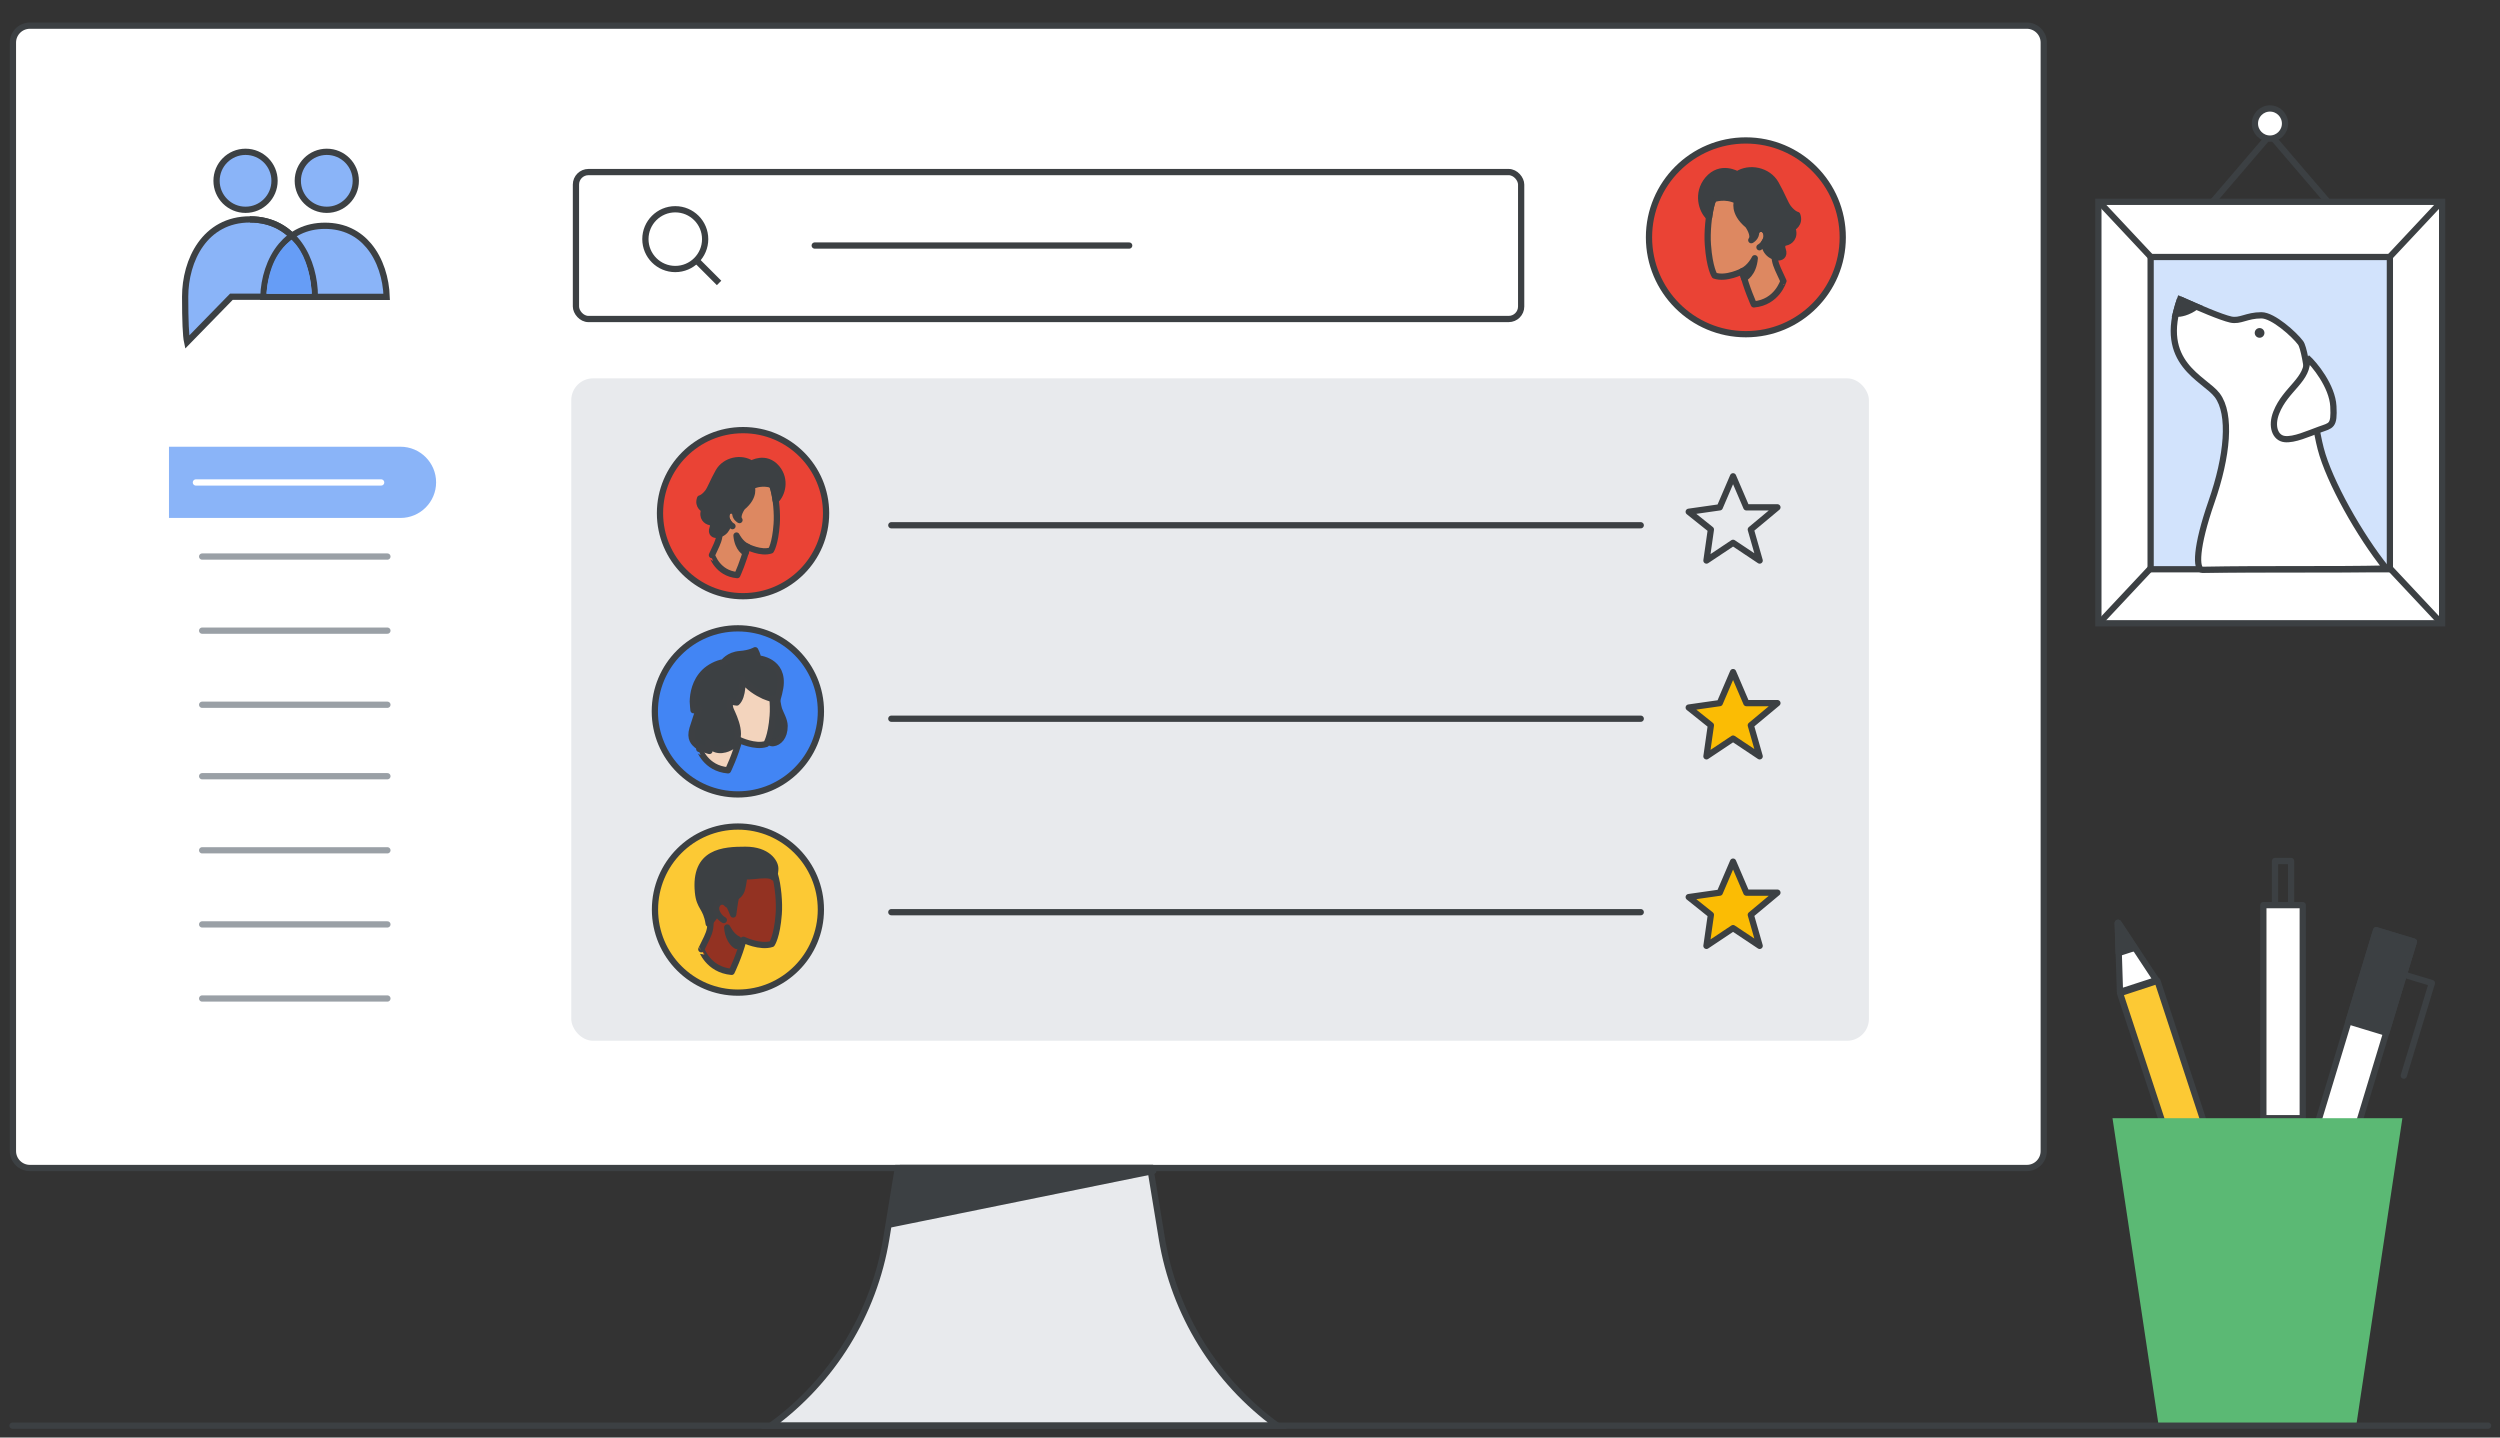 <?xml version="1.0" encoding="UTF-8"?>
<svg width="400px" height="230px" viewBox="0 0 400 230" version="1.1" xmlns="http://www.w3.org/2000/svg" xmlns:xlink="http://www.w3.org/1999/xlink" jetway-hooks="{}">
    <rect x="0" y="0" width="400" height="230" fill="#333333" stroke="none"/>
    <title>product_hero_groups</title>
    <g jetway-hook-id="A2C56D04-4B98-4C20-9EF8-32471F18BF41" id="product_hero_groups" stroke="none" stroke-width="1" fill="none" fill-rule="evenodd">
        <g jetway-hook-id="86D8F690-6E7B-48A6-A028-A9273F13328D" id="monitor" transform="translate(2.069, 4.105)" fill-rule="nonzero" stroke="#3C4043">
            <path d="M322.224,182.774 L2.708,182.774 C1.218,182.774 0,181.556 0,180.066 L0,2.708 C0,1.218 1.218,0 2.708,0 L322.224,0 C323.714,0 324.932,1.218 324.932,2.708 L324.932,180.066 C324.932,181.556 323.727,182.774 322.224,182.774 Z" jetway-hook-id="B01BAED7-D522-48E2-99F6-7D52AEC86F06" id="Path" fill="#FFFFFF"></path>
            <path d="M202.284,224 L121.281,224 C131.124,216.838 137.758,206.088 139.734,194.079 L141.589,182.774 L181.975,182.774 L183.83,194.079 C185.807,206.088 192.441,216.838 202.284,224 Z" jetway-hook-id="84E43978-434F-4A1D-A929-BABFC2B1F92C" id="Path" fill="#E8EAED"></path>
            <polygon jetway-hook-id="1E5FC412-3206-4704-A9DC-25085DC3B8D3" id="Path" fill="#3C4043" stroke-linecap="round" stroke-linejoin="round" transform="translate(161.486, 187.276) scale(-1, 1) translate(-161.486, -187.276) " points="182.451 191.778 140.521 183.248 140.603 182.774 180.975 182.774 182.438 191.683"></polygon>
        </g>
        <g jetway-hook-id="62073E70-C722-4E0C-98FF-E5545421E781" id="screen" transform="translate(27.036, 22.472)">
            <rect jetway-hook-id="0EA0E251-A109-4970-A49A-1A13A1009A87" id="Rectangle" fill="#E8EAED" x="64.366" y="38.062" width="207.625" height="105.989" rx="3.5"></rect>
            <g jetway-hook-id="D7F29F05-FAED-4B87-9078-A9237AF4E9F6" id="Group-7" transform="translate(115.575, 60.829)" stroke="#3C4043" stroke-linecap="round">
                <line x1="-1.36164326e-16" y1="0.741" x2="119.908" y2="0.741" jetway-hook-id="17DB9007-3064-4AE7-9A71-0649655EBE53" id="Line-2"></line>
                <line x1="-1.36164326e-16" y1="31.694" x2="119.908" y2="31.694" jetway-hook-id="7A33ED88-DD10-4C2B-B7B0-6A0F0911F79F" id="Line-2"></line>
                <line x1="-1.36164326e-16" y1="62.647" x2="119.908" y2="62.647" jetway-hook-id="20649AC0-4ED7-4746-998E-EB7F66ED20A2" id="Line-2"></line>
            </g>
            <polygon jetway-hook-id="9F0CD7D6-A969-4796-AB84-B002A74D140D" id="Path-4" stroke="#3C4043" stroke-linecap="round" stroke-linejoin="round" points="248.125 58.701 250.254 53.735 252.383 58.701 257.35 58.701 253.092 62.249 254.511 67.216 250.254 64.378 245.997 67.216 246.706 62.249 243.158 59.411"></polygon>
            <polygon jetway-hook-id="256E6B58-6AB8-44D4-875F-EC76EE1D939C" id="Path-4" stroke="#3C4043" fill="#FBBC04" stroke-linecap="round" stroke-linejoin="round" points="248.125 90.027 250.254 85.06 252.383 90.027 257.35 90.027 253.092 93.575 254.511 98.542 250.254 95.703 245.997 98.542 246.706 93.575 243.158 90.737"></polygon>
            <polygon jetway-hook-id="56FAE3AA-523A-4052-86B0-6107BD3067C2" id="Path-4" stroke="#3C4043" fill="#FBBC04" stroke-linecap="round" stroke-linejoin="round" points="248.125 120.352 250.254 115.386 252.383 120.352 257.35 120.352 253.092 123.9 254.511 128.867 250.254 126.029 245.997 128.867 246.706 123.9 243.158 121.062"></polygon>
            <g jetway-hook-id="A459DC05-9D75-4981-867B-29B8E627FD8C" id="Group-18" transform="translate(77.761, 109.775)">
                <g jetway-hook-id="0DAD020B-126B-4EDB-B42B-899C8DEF81EF" id="Group-22" fill="#FCC934" stroke="#3C4043">
                    <ellipse jetway-hook-id="6A7C8E4F-DBD4-4B45-BC0B-67E1F3EB3093" id="Oval" cx="13.272" cy="13.287" rx="13.272" ry="13.287"></ellipse>
                </g>
                <g jetway-hook-id="E5379804-0C67-4F6D-8B8C-EA6656A4F508" id="Group-17" transform="translate(6.82, 3.72)">
                    <path d="M5.441,19.53 C5.441,19.53 6.71,16.912 7.332,14.395 C7.332,14.395 9.993,15.691 11.883,15.068 C11.883,15.068 12.703,13.921 12.977,10.306 C13.126,8.486 12.878,5.719 12.38,4.024 C11.833,2.104 9.968,0.808 6.909,1.282 C2.755,1.905 0.841,4.198 1.611,8.162 C2.507,12.874 2.034,12.874 0.592,15.915 C0.617,15.89 1.636,19.181 5.441,19.53" jetway-hook-id="64990DAF-B7AF-48D8-AE4C-65ACA02DEAEE" id="Fill-1" fill="#933222"></path>
                    <path d="M5.441,19.53 C5.441,19.53 6.71,16.912 7.332,14.395 C7.332,14.395 9.993,15.691 11.883,15.068 C11.883,15.068 12.703,13.921 12.977,10.306 C13.126,8.486 12.878,5.719 12.38,4.024 C11.833,2.104 9.968,0.808 6.909,1.282 C2.755,1.905 0.841,4.198 1.611,8.162 C2.507,12.874 2.034,12.874 0.592,15.915 C0.617,15.89 1.636,19.181 5.441,19.53 Z" jetway-hook-id="6C582886-4D5A-4663-9F29-1243A3E3AC20" id="Stroke-3" stroke="#3D4043" stroke-linecap="round" stroke-linejoin="round"></path>
                    <path d="M6.232,15.387 C6.232,15.387 4.927,14.772 4.735,12.428 C4.735,12.428 5.376,13.825 6.51,14.346 C6.51,14.346 6.446,14.606 6.403,14.819 C6.317,15.056 6.232,15.387 6.232,15.387" jetway-hook-id="781424FF-CCDB-4573-8B8C-9C7E2703355D" id="Fill-5" fill="#3C4043"></path>
                    <path d="M6.232,15.387 C6.232,15.387 4.927,14.772 4.735,12.428 C4.735,12.428 5.376,13.825 6.51,14.346 C6.51,14.346 6.446,14.606 6.403,14.819 C6.317,15.056 6.232,15.387 6.232,15.387 Z" jetway-hook-id="DE9EC62E-9319-482D-A66A-FAEFC9BB0C3A" id="Stroke-7" stroke="#3C4043" stroke-linecap="round" stroke-linejoin="round"></path>
                    <path d="M1.777,11.836 C1.777,11.836 3.024,10.43 3.274,9.74 C3.473,9.254 4.272,8.846 4.696,8.692 C4.845,8.641 4.995,8.692 5.045,8.846 C5.244,9.254 5.594,10.047 5.693,10.354 C5.693,10.354 5.993,8.002 6.117,7.695 C6.242,7.388 6.891,7.235 7.14,6.161 C7.39,5.087 7.439,4.244 7.439,4.244 C7.439,4.244 7.888,4.295 9.011,4.193 C10.108,4.065 11.73,3.911 12.129,4.423 C12.129,4.423 12.428,3.886 12.428,2.991 C12.428,1.994 11.176,0 7.659,0 C4.142,0 -0.567,0.256 0.056,6.775 C0.301,9.331 1.353,9.076 1.777,11.836" jetway-hook-id="B20E2554-45A3-4D9F-89EB-BE722919D54E" id="Fill-9" fill="#3C4043"></path>
                    <path d="M1.777,11.836 C1.777,11.836 3.024,10.43 3.274,9.74 C3.473,9.254 4.272,8.846 4.696,8.692 C4.845,8.641 4.995,8.692 5.045,8.846 C5.244,9.254 5.594,10.047 5.693,10.354 C5.693,10.354 5.993,8.002 6.117,7.695 C6.242,7.388 6.891,7.235 7.14,6.161 C7.39,5.087 7.439,4.244 7.439,4.244 C7.439,4.244 7.888,4.295 9.011,4.193 C10.108,4.065 11.73,3.911 12.129,4.423 C12.129,4.423 12.428,3.886 12.428,2.991 C12.428,1.994 11.176,0 7.659,0 C4.142,0 -0.567,0.256 0.056,6.775 C0.301,9.331 1.353,9.076 1.777,11.836 Z" jetway-hook-id="BCDED53F-B18B-46DE-AB8A-F47D93A9A3D2" id="Stroke-11" stroke="#3C4043" stroke-linecap="round" stroke-linejoin="round"></path>
                    <g jetway-hook-id="65AAAFAC-A48C-4562-991D-8894AB30A54C" id="Group-16" transform="translate(2.959, 8.285)">
                        <path d="M1.775,0.419 C1.775,0.419 1.391,-0.069 0.852,0.008 C0.313,0.085 -0.046,0.624 0.005,1.214 C0.031,1.804 0.595,2.626 1.237,2.959" jetway-hook-id="FD92AB1C-C4B7-4558-A376-C2FA6F0600D9" id="Fill-13" fill="#933222"></path>
                        <path d="M1.775,0.419 C1.775,0.419 1.391,-0.069 0.852,0.008 C0.313,0.085 -0.046,0.624 0.005,1.214 C0.031,1.804 0.595,2.626 1.237,2.959" jetway-hook-id="712C0647-59BF-450F-82DC-7832E6C8C072" id="Stroke-15" stroke="#3D4043" stroke-linecap="round" stroke-linejoin="round"></path>
                    </g>
                </g>
            </g>
            <g jetway-hook-id="D784D036-D5D7-434F-8832-1D6F8A735410" id="Group-16" transform="translate(91.023, 91.348) scale(-1, 1) translate(-91.023, -91.348) translate(77.736, 78.061)" fill="#4285F4" fill-rule="nonzero" stroke="#3C4043">
                <circle jetway-hook-id="7911B051-FD3D-40FC-97EA-4D4F7D581F90" id="Oval" cx="13.287" cy="13.287" r="13.287"></circle>
            </g>
            <g jetway-hook-id="EEF882D4-FDC5-4C9D-8C65-B020E4007606" id="Group-24" transform="translate(91.85, 73.565) scale(-1, 1) translate(-91.85, -73.565) translate(78.563, 46.348)">
                <g jetway-hook-id="117CFF24-B6CB-4829-905B-315BCE877F91" id="Group-22-Copy-3" transform="translate(13.287, 13.287) scale(-1, 1) translate(-13.287, -13.287) " fill="#EA4335" stroke="#3C4043">
                    <circle jetway-hook-id="A193307B-77C1-4F34-BDC1-109D2253E748" id="Oval" cx="13.287" cy="13.287" r="13.287"></circle>
                </g>
                <g jetway-hook-id="A25F2BF4-D926-45B3-9EB4-DB91D3027BDD" id="Group-19" transform="translate(14.086, 44.824) scale(-1, 1) translate(-14.086, -44.824) translate(6.638, 35.214)">
                    <path d="M14.004,9.452 C14.227,10.106 14.897,11.195 14.897,12.115 C14.897,13.93 13.959,14.753 13.088,14.874 C12.731,14.922 12.061,14.704 11.972,13.93 C11.883,13.155 11.793,5.58 11.793,5.58 L13.446,5.58 C13.49,5.604 13.646,8.315 14.004,9.452" jetway-hook-id="6C2329DD-EA8A-4C2F-B047-A89B4CF5DF97" id="Fill-1" fill="#3C4043"></path>
                    <path d="M14.004,9.452 C14.227,10.106 14.897,11.195 14.897,12.115 C14.897,13.93 13.959,14.753 13.088,14.874 C12.731,14.922 12.061,14.704 11.972,13.93 C11.883,13.155 11.793,5.58 11.793,5.58 L13.446,5.58 C13.49,5.604 13.646,8.315 14.004,9.452 Z" jetway-hook-id="80EA2488-97A8-4780-BED6-EC16309BED07" id="Stroke-3" stroke="#3D4043" stroke-linecap="round" stroke-linejoin="round"></path>
                    <path d="M5.843,19.22 C5.843,19.22 7.047,16.743 7.637,14.361 C7.637,14.361 10.162,15.587 11.955,14.998 C11.955,14.998 12.734,13.912 12.994,10.492 C13.135,8.77 12.899,6.152 12.427,4.548 C11.908,2.731 10.138,1.505 7.235,1.953 C3.294,2.542 1.477,4.713 2.209,8.463 C3.058,12.922 2.61,12.922 1.241,15.8 C1.265,15.8 2.232,18.913 5.843,19.22" jetway-hook-id="C383E975-BD4E-451E-A9F2-D43AB6B08B75" id="Fill-5" fill="#F3D4BD"></path>
                    <path d="M5.843,19.22 C5.843,19.22 7.047,16.743 7.637,14.361 C7.637,14.361 10.162,15.587 11.955,14.998 C11.955,14.998 12.734,13.912 12.994,10.492 C13.135,8.77 12.899,6.152 12.427,4.548 C11.908,2.731 10.138,1.505 7.235,1.953 C3.294,2.542 1.477,4.713 2.209,8.463 C3.058,12.922 2.61,12.922 1.241,15.8 C1.265,15.8 2.232,18.913 5.843,19.22 Z" jetway-hook-id="1CACCF1D-607A-4E11-8BB6-41141BB20C94" id="Stroke-7" stroke="#3D4043" stroke-linecap="round" stroke-linejoin="round"></path>
                    <path d="M4.966,8.499 C4.966,8.499 4.696,7.988 4.32,8.069 C3.943,8.149 3.692,8.714 3.728,9.332 C3.745,9.95 4.14,10.811 4.589,11.16" jetway-hook-id="88D1CA99-60BB-43E5-975A-ACAEC4B8A61A" id="Stroke-9" stroke="#3C4043" stroke-linecap="round" stroke-linejoin="round"></path>
                    <path d="M7.157,15.5 C7.157,15.5 5.788,14.855 5.586,12.4 C5.586,12.4 6.259,13.863 7.448,14.409 C7.448,14.409 7.381,14.682 7.336,14.905 C7.246,15.178 7.157,15.5 7.157,15.5" jetway-hook-id="74820485-02D6-4648-B5CF-F962946D3517" id="Fill-11" fill="#3C4043"></path>
                    <path d="M7.157,15.5 C7.157,15.5 5.788,14.855 5.586,12.4 C5.586,12.4 6.259,13.863 7.448,14.409 C7.448,14.409 7.381,14.682 7.336,14.905 C7.246,15.178 7.157,15.5 7.157,15.5 Z" jetway-hook-id="BE512295-34E7-46BE-82A9-5CE318C5F258" id="Stroke-13" stroke="#3C4043" stroke-linecap="round" stroke-linejoin="round"></path>
                    <path d="M7.252,8.369 C7.252,8.369 6.609,8.322 6.174,8.108 C6.174,8.108 5.967,8.845 6.311,9.605 C6.724,10.533 8.674,14.361 6.151,15.573 C6.151,15.573 3.88,16.857 2.71,14.836 C2.71,14.836 2.55,15.74 2.871,16.12 C2.871,16.12 1.586,15.811 0.852,15.193 C0.44,14.836 -0.34,14.194 0.164,12.53 C0.371,11.817 1.219,9.32 1.219,9.32 C1.219,9.32 0.577,9.582 0.325,9.605 C0.325,9.605 0.21,8.583 0.21,8.226 C0.233,6.943 0.554,4.993 2.091,3.471 C2.825,2.758 4.041,2.092 5.141,1.926 C5.141,1.926 5.921,0.761 7.756,0.618 C9.385,0.499 10.187,0 10.187,0 C10.187,0 10.646,0.832 10.623,1.308 C10.623,1.308 14.889,1.593 14.201,5.992 C14.109,6.562 13.926,7.323 13.696,7.989 C13.696,7.989 12.366,7.68 11.586,7.323 C10.554,6.847 8.949,5.92 8.123,4.565 C8.146,4.66 8.329,7.371 7.252,8.369" jetway-hook-id="D1C6D638-EFBD-47A8-AFA3-F9E1D1013349" id="Fill-15" fill="#3C4043"></path>
                    <path d="M7.252,8.369 C7.252,8.369 6.609,8.322 6.174,8.108 C6.174,8.108 5.967,8.845 6.311,9.605 C6.724,10.533 8.674,14.361 6.151,15.573 C6.151,15.573 3.88,16.857 2.71,14.836 C2.71,14.836 2.55,15.74 2.871,16.12 C2.871,16.12 1.586,15.811 0.852,15.193 C0.44,14.836 -0.34,14.194 0.164,12.53 C0.371,11.817 1.219,9.32 1.219,9.32 C1.219,9.32 0.577,9.582 0.325,9.605 C0.325,9.605 0.21,8.583 0.21,8.226 C0.233,6.943 0.554,4.993 2.091,3.471 C2.825,2.758 4.041,2.092 5.141,1.926 C5.141,1.926 5.921,0.761 7.756,0.618 C9.385,0.499 10.187,0 10.187,0 C10.187,0 10.646,0.832 10.623,1.308 C10.623,1.308 14.889,1.593 14.201,5.992 C14.109,6.562 13.926,7.323 13.696,7.989 C13.696,7.989 12.366,7.68 11.586,7.323 C10.554,6.847 8.949,5.92 8.123,4.565 C8.146,4.66 8.329,7.371 7.252,8.369 Z" jetway-hook-id="36B5846B-710B-4BEE-8259-5AC94AFC1C94" id="Stroke-17" stroke="#3D4043" stroke-linecap="round" stroke-linejoin="round"></path>
                </g>
                <g jetway-hook-id="924CDD33-69DC-475A-8628-3F6FE282C4AA" id="Group-25" transform="translate(13.624, 14) scale(-1, 1) translate(-13.624, -14) translate(6.981, 4.802)">
                    <g jetway-hook-id="B0D9FD19-943F-4802-B0F8-8B1F563B37F7" id="Group-23">
                        <path d="M6.058,18.397 C6.058,18.397 7.12,16.08 7.64,13.851 C7.64,13.851 9.866,14.998 11.447,14.447 C11.447,14.447 12.134,13.432 12.363,10.232 C12.487,8.621 12.279,6.172 11.863,4.671 C11.406,2.972 9.845,1.824 7.286,2.244 C3.811,2.795 2.209,4.825 2.854,8.334 C3.603,12.505 3.208,12.505 2.001,15.197 C2.022,15.197 2.854,18.11 6.058,18.397" jetway-hook-id="BA5B5CD3-2B46-4536-98EB-8D28DFB1D22C" id="Fill-1" fill="#DD8861" fill-rule="nonzero"></path>
                        <path d="M6.058,18.397 C6.058,18.397 7.12,16.08 7.64,13.851 C7.64,13.851 9.866,14.998 11.447,14.447 C11.447,14.447 12.134,13.432 12.363,10.232 C12.487,8.621 12.279,6.172 11.863,4.671 C11.406,2.972 9.845,1.824 7.286,2.244 C3.811,2.795 2.209,4.825 2.854,8.334 C3.603,12.505 3.208,12.505 2.001,15.197 C2.022,15.197 2.854,18.11 6.058,18.397 Z" jetway-hook-id="E902F32B-3106-495A-B3F6-4EB13E5262E8" id="Stroke-3" stroke="#3D4043" stroke-linecap="round" stroke-linejoin="round"></path>
                        <path d="M5.726,8.378 C5.726,8.378 5.414,7.959 4.976,8.025 C4.54,8.091 4.248,8.554 4.29,9.062 C4.311,9.57 4.768,10.276 5.289,10.563" jetway-hook-id="487CAC76-FE9C-4BA4-9CA3-90371878E548" id="Stroke-5" stroke="#3C4043" stroke-linecap="round" stroke-linejoin="round"></path>
                        <path d="M7.39,14.822 C7.39,14.822 6.121,14.248 5.934,12.063 C5.934,12.063 6.558,13.365 7.661,13.851 C7.661,13.851 7.598,14.094 7.557,14.292 C7.473,14.513 7.39,14.822 7.39,14.822" jetway-hook-id="2D96F2E9-CF50-46F8-A571-67238C76E036" id="Fill-7" fill="#3C4043" fill-rule="nonzero"></path>
                        <path d="M7.39,14.822 C7.39,14.822 6.121,14.248 5.934,12.063 C5.934,12.063 6.558,13.365 7.661,13.851 C7.661,13.851 7.598,14.094 7.557,14.292 C7.473,14.513 7.39,14.822 7.39,14.822 Z" jetway-hook-id="91A1A268-DBA7-4533-B7A4-2448513A042E" id="Stroke-9" stroke="#3C4043" stroke-linecap="round" stroke-linejoin="round"></path>
                        <path d="M4.664,9.989 C4.664,9.989 4.54,11.776 2.729,11.953 C2.438,11.975 1.773,11.798 2.105,10.871 C2.293,10.386 2.126,9.967 1.669,9.901 C1.169,9.812 0.295,9.216 0.795,7.915 C0.795,7.915 -0.35,7.385 0.108,6.127 C0.108,6.127 0.628,6.039 1.315,5.178 C1.773,4.582 2.168,3.413 3.042,1.868 C4.103,-0.03 6.724,-0.515 8.326,0.566 C8.326,0.566 10.615,-0.824 12.384,1.272 C13.944,3.148 13.216,5.531 12.196,6.436 C12.196,6.436 11.967,4.582 11.593,3.964 C11.593,3.964 9.991,3.347 8.347,4.207 C8.347,4.207 9.013,5.774 6.87,7.539 C6.87,7.539 5.871,8.908 6.412,9.592 C6.412,9.592 5.663,9.216 5.746,8.378 C5.746,8.378 5.538,8.025 4.998,8.025 C4.685,8.025 4.311,8.4 4.311,9.062 C4.29,9.437 4.664,9.989 4.664,9.989" jetway-hook-id="09F262AD-4F3D-45CE-9C45-9CADEF3BF888" id="Fill-11" fill="#3C4043" fill-rule="nonzero"></path>
                        <path d="M4.664,9.989 C4.664,9.989 4.54,11.776 2.729,11.953 C2.438,11.975 1.773,11.798 2.105,10.871 C2.293,10.386 2.126,9.967 1.669,9.901 C1.169,9.812 0.295,9.216 0.795,7.915 C0.795,7.915 -0.35,7.385 0.108,6.127 C0.108,6.127 0.628,6.039 1.315,5.178 C1.773,4.582 2.168,3.413 3.042,1.868 C4.103,-0.03 6.724,-0.515 8.326,0.566 C8.326,0.566 10.615,-0.824 12.384,1.272 C13.944,3.148 13.216,5.531 12.196,6.436 C12.196,6.436 11.967,4.582 11.593,3.964 C11.593,3.964 9.991,3.347 8.347,4.207 C8.347,4.207 9.013,5.774 6.87,7.539 C6.87,7.539 5.871,8.908 6.412,9.592 C6.412,9.592 5.663,9.216 5.746,8.378 C5.746,8.378 5.538,8.025 4.998,8.025 C4.685,8.025 4.311,8.4 4.311,9.062 C4.29,9.437 4.664,9.989 4.664,9.989 Z" jetway-hook-id="A5844B38-3E7A-447E-8070-F6ADEC388B00" id="Stroke-13" stroke="#3C4043" stroke-linecap="round" stroke-linejoin="round"></path>
                    </g>
                </g>
            </g>
            <g jetway-hook-id="2CE8840B-3B2C-4A69-A5D9-40C60D87E756" id="Group-16" transform="translate(236.803, 0)">
                <circle jetway-hook-id="CD624D57-7A82-47BF-94AE-08670FA92981" id="Oval" stroke="#3C4043" fill="#EA4335" fill-rule="nonzero" cx="15.5" cy="15.5" r="15.5"></circle>
                <g jetway-hook-id="6B29E902-1DF9-4A2B-95E2-8EA383839974" id="Group-25" transform="translate(16.096, 15.5) scale(-1, 1) translate(-16.096, -15.5) translate(8.346, 4.769)">
                    <g jetway-hook-id="92205371-25C3-4661-8380-A4F94B4C74C8" id="Group-23">
                        <path d="M7.068,21.462 C7.068,21.462 8.306,18.758 8.912,16.158 C8.912,16.158 11.509,17.497 13.354,16.853 C13.354,16.853 14.155,15.669 14.422,11.936 C14.568,10.057 14.325,7.2 13.84,5.449 C13.306,3.467 11.485,2.128 8.5,2.617 C4.446,3.261 2.577,5.629 3.33,9.722 C4.204,14.588 3.742,14.588 2.335,17.729 C2.359,17.729 3.33,21.127 7.068,21.462" jetway-hook-id="BEC0A629-C178-43C6-9324-B4BE97CBBA8B" id="Fill-1" fill="#DD8861" fill-rule="nonzero"></path>
                        <path d="M7.068,21.462 C7.068,21.462 8.306,18.758 8.912,16.158 C8.912,16.158 11.509,17.497 13.354,16.853 C13.354,16.853 14.155,15.669 14.422,11.936 C14.568,10.057 14.325,7.2 13.84,5.449 C13.306,3.467 11.485,2.128 8.5,2.617 C4.446,3.261 2.577,5.629 3.33,9.722 C4.204,14.588 3.742,14.588 2.335,17.729 C2.359,17.729 3.33,21.127 7.068,21.462 Z" jetway-hook-id="35396C80-E93E-48E9-9956-B5B585BFB2AE" id="Stroke-3" stroke="#3D4043" stroke-linecap="round" stroke-linejoin="round"></path>
                        <path d="M6.679,9.774 C6.679,9.774 6.315,9.285 5.805,9.362 C5.296,9.439 4.956,9.98 5.005,10.572 C5.029,11.164 5.563,11.988 6.17,12.322" jetway-hook-id="FC39E68B-59E6-46A5-8BE6-92D0054F0EBE" id="Stroke-5" stroke="#3C4043" stroke-linecap="round" stroke-linejoin="round"></path>
                        <path d="M8.621,17.291 C8.621,17.291 7.14,16.622 6.922,14.073 C6.922,14.073 7.65,15.592 8.937,16.158 C8.937,16.158 8.864,16.442 8.815,16.673 C8.718,16.931 8.621,17.291 8.621,17.291" jetway-hook-id="333E245D-E2B3-466B-89A9-ABCA498F6FAC" id="Fill-7" fill="#3C4043" fill-rule="nonzero"></path>
                        <path d="M8.621,17.291 C8.621,17.291 7.14,16.622 6.922,14.073 C6.922,14.073 7.65,15.592 8.937,16.158 C8.937,16.158 8.864,16.442 8.815,16.673 C8.718,16.931 8.621,17.291 8.621,17.291 Z" jetway-hook-id="F91032C8-AF61-45CB-8424-A7E6C49923D3" id="Stroke-9" stroke="#3C4043" stroke-linecap="round" stroke-linejoin="round"></path>
                        <path d="M5.441,11.653 C5.441,11.653 5.296,13.738 3.184,13.944 C2.844,13.97 2.068,13.764 2.456,12.683 C2.675,12.116 2.48,11.627 1.947,11.55 C1.364,11.447 0.344,10.752 0.927,9.233 C0.927,9.233 -0.408,8.615 0.126,7.148 C0.126,7.148 0.733,7.045 1.534,6.041 C2.068,5.346 2.529,3.981 3.548,2.179 C4.786,-0.034 7.844,-0.601 9.714,0.661 C9.714,0.661 12.383,-0.961 14.447,1.484 C16.267,3.672 15.417,6.453 14.228,7.508 C14.228,7.508 13.961,5.346 13.524,4.625 C13.524,4.625 11.655,3.904 9.738,4.908 C9.738,4.908 10.514,6.736 8.015,8.795 C8.015,8.795 6.849,10.392 7.48,11.189 C7.48,11.189 6.607,10.752 6.704,9.774 C6.704,9.774 6.461,9.362 5.83,9.362 C5.466,9.362 5.029,9.8 5.029,10.572 C5.005,11.009 5.441,11.653 5.441,11.653" jetway-hook-id="177AB9B9-E581-4D11-BAF4-7A28B78C5D2A" id="Fill-11" fill="#3C4043" fill-rule="nonzero"></path>
                        <path d="M5.441,11.653 C5.441,11.653 5.296,13.738 3.184,13.944 C2.844,13.97 2.068,13.764 2.456,12.683 C2.675,12.116 2.48,11.627 1.947,11.55 C1.364,11.447 0.344,10.752 0.927,9.233 C0.927,9.233 -0.408,8.615 0.126,7.148 C0.126,7.148 0.733,7.045 1.534,6.041 C2.068,5.346 2.529,3.981 3.548,2.179 C4.786,-0.034 7.844,-0.601 9.714,0.661 C9.714,0.661 12.383,-0.961 14.447,1.484 C16.267,3.672 15.417,6.453 14.228,7.508 C14.228,7.508 13.961,5.346 13.524,4.625 C13.524,4.625 11.655,3.904 9.738,4.908 C9.738,4.908 10.514,6.736 8.015,8.795 C8.015,8.795 6.849,10.392 7.48,11.189 C7.48,11.189 6.607,10.752 6.704,9.774 C6.704,9.774 6.461,9.362 5.83,9.362 C5.466,9.362 5.029,9.8 5.029,10.572 C5.005,11.009 5.441,11.653 5.441,11.653 Z" jetway-hook-id="95088A7B-9F3A-4DEC-8FE3-0D3BB61DC53F" id="Stroke-13" stroke="#3C4043" stroke-linecap="round" stroke-linejoin="round"></path>
                    </g>
                </g>
            </g>
            <g jetway-hook-id="C09EC5AB-BFDA-493A-8FB3-8FD5D8DD0559" id="searchbar" transform="translate(64.616, 4.558)" stroke="#3C4043">
                <rect jetway-hook-id="A029192A-CDC2-41B9-BA96-928FE2C32A0A" id="Rectangle" x="0.5" y="0.5" width="151.233" height="23.512" rx="2"></rect>
                <line x1="38.703" y1="12.256" x2="89.018" y2="12.256" jetway-hook-id="7F5B0E52-D39A-4722-9394-E4C8FA898D26" id="Line-2" stroke-linecap="round" stroke-linejoin="round"></line>
                <circle jetway-hook-id="1A35440A-DFC8-4F68-BF9B-95FB9903BC5D" id="Oval" cx="16.392" cy="11.232" r="4.781"></circle>
                <line x1="20.148" y1="14.988" x2="23.046" y2="17.886" jetway-hook-id="7AAE39FB-35A2-410F-9531-B08702EB48B0" id="Line-6" stroke-linecap="square"></line>
            </g>
            <line x1="5.308" y1="66.577" x2="34.948" y2="66.577" jetway-hook-id="6EA1EBB1-2C97-4A59-B805-0F5B67216842" id="Line-2" stroke="#9AA0A6" stroke-linecap="round"></line>
            <line x1="5.308" y1="78.433" x2="34.948" y2="78.433" jetway-hook-id="082645CF-4C1A-42D7-A0EA-DD1AFB6BC93E" id="Line-2" stroke="#9AA0A6" stroke-linecap="round"></line>
            <line x1="5.308" y1="90.289" x2="34.948" y2="90.289" jetway-hook-id="E5E4C43D-B275-4049-B694-B1362E2F4B83" id="Line-2" stroke="#9AA0A6" stroke-linecap="round"></line>
            <line x1="5.308" y1="101.722" x2="34.948" y2="101.722" jetway-hook-id="92D3E0DE-C91D-425B-8A8A-8A8579355608" id="Line-2" stroke="#9AA0A6" stroke-linecap="round"></line>
            <line x1="5.308" y1="113.577" x2="34.948" y2="113.577" jetway-hook-id="5BE5FDBF-88B8-4836-BB39-F9EC24C4849D" id="Line-2" stroke="#9AA0A6" stroke-linecap="round"></line>
            <line x1="5.308" y1="125.433" x2="34.948" y2="125.433" jetway-hook-id="CD18D8D3-E265-4221-B17C-86D8A3603EF9" id="Line-2" stroke="#9AA0A6" stroke-linecap="round"></line>
            <line x1="5.308" y1="137.289" x2="34.948" y2="137.289" jetway-hook-id="097155DC-5713-4F81-BA13-657E1A5B88CD" id="Line-2" stroke="#9AA0A6" stroke-linecap="round"></line>
            <g jetway-hook-id="4D5588BD-CDB1-450F-8D12-30ACCF62B9E0" id="Logos/groups" transform="translate(2.589, 1.318)">
                <path d="M0.318,30.945 L7.398,23.688 C13.819,23.688 18.27,23.688 20.75,23.688 C20.75,17.958 17.636,11.313 10.375,11.313 C3.114,11.313 0,17.889 0,23.688 C0,27.554 0.106,29.973 0.318,30.945 Z" jetway-hook-id="28AD6612-5C95-490D-AAAB-6B7828353DEC" id="Oval" stroke="#3C4043" fill="#8AB4F8"></path>
                <path d="M22.375,12.335 C25.476,12.335 27.781,13.609 29.376,15.512 C31.246,17.742 32.149,20.817 32.242,23.71 L32.242,23.71 L12.508,23.71 C12.601,20.817 13.504,17.742 15.375,15.512 C16.97,13.609 19.275,12.335 22.375,12.335 Z" jetway-hook-id="8D30F897-DEE7-49D8-BB41-633655A34147" id="Oval" stroke="#3C4043" fill="#8AB4F8"></path>
                <path d="M20.75,23.688 C20.75,17.958 17.636,11.313 10.375,11.313" jetway-hook-id="87E3CF7D-FE22-41B7-9204-AD32A8B965FC" id="Oval" stroke="#3C4043"></path>
                <circle jetway-hook-id="45CDB150-6205-4F52-B55D-B59E4EE02DA3" id="Oval" stroke="#3C4043" fill="#8AB4F8" cx="22.662" cy="5.139" r="4.639"></circle>
                <circle jetway-hook-id="DA2B5D40-F0DA-47A0-8825-FEB52311CEAF" id="Oval" stroke="#3C4043" fill="#8AB4F8" cx="9.662" cy="5.139" r="4.639"></circle>
                <path d="M16.977,15.248 C14.285,17.486 13.723,21.007 13.55,22.703 C13.813,22.703 15.872,22.703 19.726,22.703 C19.408,19.286 18.492,16.801 16.977,15.248 Z" jetway-hook-id="66920C79-E399-43F0-AFB5-113252045268" id="Path-24" stroke="#669DF6" fill="#669DF6"></path>
            </g>
            <path d="M0,49.005 L37.044,49.005 C40.19,49.005 42.741,51.556 42.741,54.703 C42.741,57.85 40.19,60.401 37.044,60.401 L0,60.401 L0,60.401 L0,49.005 Z" jetway-hook-id="5DB3B708-B314-48D2-8488-DBDCBE1CC370" id="Rectangle" fill="#8AB4F8"></path>
            <line x1="4.308" y1="54.722" x2="33.948" y2="54.722" jetway-hook-id="31F62991-7E49-4CED-84CF-B9F5854FB676" id="Line-2" stroke="#FFFFFF" stroke-linecap="round"></line>
        </g>
        <g jetway-hook-id="CC211648-1D06-4CF6-BA87-71E2581D8D2C" id="pens" transform="translate(337, 137.76)">
            <polygon jetway-hook-id="37096DA7-F47E-473D-A741-958C2C16FEDA" id="Path" stroke="#3C4043" stroke-linecap="round" stroke-linejoin="round" points="29.572 7.10542736e-15 27.004 7.10542736e-15 27.004 7.062 29.572 7.062"></polygon>
            <polygon jetway-hook-id="5F7DFA14-16E5-4C12-9AA4-840AC5315248" id="Path" stroke="#3C4043" fill="#FFFFFF" fill-rule="nonzero" stroke-linecap="round" stroke-linejoin="round" points="31.44 7.062 25.136 7.062 25.136 41.148 31.44 41.148"></polygon>
            <polygon jetway-hook-id="7D100108-CAEF-413E-BCC5-1EFD32AF8543" id="Path" stroke="#3C4043" fill="#FCC934" stroke-linecap="round" stroke-linejoin="round" points="8.191 19.175 2.202 21.144 11.702 50.029 17.691 48.06"></polygon>
            <path d="M8.006,19.058 L2.193,20.947 L1.848,9.93 C1.852,9.875 1.92,9.853 1.955,9.895 L8.006,19.058 Z" jetway-hook-id="5D6FABD9-834F-4905-8951-BECD9D92FD90" id="Path" stroke="#3C4043" fill="#FFFFFF" fill-rule="nonzero" stroke-linecap="round" stroke-linejoin="round"></path>
            <path d="M4.521,13.903 L1.983,14.728 L1.829,9.904 C1.833,9.882 1.862,9.872 1.878,9.888 L4.521,13.903 Z" jetway-hook-id="C4A4D077-C0A9-4526-A66B-67A218FFCAA1" id="Path" stroke="#3C4043" fill="#3C4043" fill-rule="nonzero" stroke-linecap="round" stroke-linejoin="round"></path>
            <polygon jetway-hook-id="858E2C8A-2022-4280-B289-82BCE634F6B9" id="Path" stroke="#3C4043" fill="#FFFFFF" stroke-linecap="round" stroke-linejoin="round" points="49.218 12.901 43.187 11.073 32.732 45.574 38.765 47.401"></polygon>
            <polygon jetway-hook-id="1F27735A-850B-451C-838E-CA4BF0439560" id="Path" stroke="#3C4043" fill="#3C4043" fill-rule="nonzero" stroke-linecap="round" stroke-linejoin="round" points="49.218 12.901 43.185 11.073 38.767 25.652 44.8 27.481"></polygon>
            <polyline jetway-hook-id="C19D935A-6312-4F98-8D6C-D342AC983F8D" id="Path" stroke="#3C4043" stroke-linecap="round" stroke-linejoin="round" points="47.607 34.339 52.101 19.533 47.626 18.171"></polyline>
            <polygon jetway-hook-id="02BE17E0-B5E9-41CF-801D-24DA452E409D" id="Path" fill="#5BB974" fill-rule="nonzero" points="8.335 90 40.047 90 47.381 41.148 1 41.148"></polygon>
        </g>
        <g jetway-hook-id="988F98BC-83BB-4478-861B-F07C42BDAD02" id="picture-frame" transform="translate(363.62, 59.253) scale(-1, 1) translate(-363.62, -59.253) translate(335.24, 17.355)">
            <path d="M28.76,4.183 L44.673,22.764 L12.846,22.764 L28.76,4.183 Z" jetway-hook-id="E968FE5A-5F7F-445B-91A4-DA748D97800B" id="Triangle" stroke="#3C4043"></path>
            <g jetway-hook-id="ACD6943F-50A0-4745-B5FD-16AC021E3A54" id="pushpin" transform="translate(26.395, 0)">
                <path d="M2.41,4.82 C3.741,4.82 4.82,3.74 4.82,2.41 C4.82,1.08 3.741,0 2.41,0 C1.079,0 0,1.08 0,2.41 C0,3.74 1.079,4.82 2.41,4.82" jetway-hook-id="D6421B1E-0473-45C0-8B5B-1C22DAB72C29" id="Fill-3" fill="#FFFFFF"></path>
                <path d="M2.41,4.82 C3.741,4.82 4.82,3.74 4.82,2.41 C4.82,1.08 3.741,0 2.41,0 C1.079,0 0,1.08 0,2.41 C0,3.74 1.079,4.82 2.41,4.82 Z" jetway-hook-id="F1475AB9-A209-4AC9-937C-0D24671AB2F2" id="Stroke-5" stroke="#3C4043"></path>
            </g>
            <rect jetway-hook-id="F4A94195-F3B9-4374-90AA-18B38AA81F44" id="Rectangle" stroke="#3C4043" fill="#FFFFFF" x="1.26" y="14.938" width="55" height="67.43"></rect>
            <rect jetway-hook-id="62A2FC72-136F-41E9-B1D5-E44388D070CE" id="Rectangle" stroke="#3C4043" fill="#D2E3FC" x="9.619" y="23.764" width="38.281" height="49.963"></rect>
            <line x1="9.577" y1="23.68" x2="1.908" y2="15.492" jetway-hook-id="F0884783-6A78-404C-84B5-DA451A1487E6" id="Line-7" stroke="#3C4043" stroke-linecap="square"></line>
            <line x1="55.577" y1="23.68" x2="47.908" y2="15.492" jetway-hook-id="D4BD3EB8-6896-426D-A468-D85764483B69" id="Line-7" stroke="#3C4043" stroke-linecap="square" transform="translate(51.76, 19.645) scale(-1, 1) translate(-51.76, -19.645) "></line>
            <line x1="9.577" y1="81.68" x2="1.908" y2="73.492" jetway-hook-id="7ECDB8FD-92E7-43A0-B44C-B81C83BF5A69" id="Line-7" stroke="#3C4043" stroke-linecap="square" transform="translate(5.76, 77.645) scale(1, -1) translate(-5.76, -77.645) "></line>
            <line x1="55.577" y1="81.68" x2="47.908" y2="73.492" jetway-hook-id="350ABE3D-091F-4DBD-9AB1-53170276A4B1" id="Line-7" stroke="#3C4043" stroke-linecap="square" transform="translate(51.76, 77.645) scale(-1, -1) translate(-51.76, -77.645) "></line>
            <g jetway-hook-id="B91BD07E-0B49-47B6-9200-27D91983AA2A" id="dog" transform="translate(10.193, 30.555)">
                <path d="M27.962,32.364 C30.5,39.646 30.515,43.261 29.423,43.261 C18.981,43.059 8.786,43.261 0,43.059 C4.23,37.812 9.143,29.113 10.498,23.865 C11.853,18.618 12.699,8.294 13.716,6.94 C14.728,5.585 18.112,2.538 19.976,2.538 C22.372,2.538 23.365,3.555 24.886,3.218 C26.412,2.876 29.962,1.355 33.009,0 C36.691,10.27 29.077,12.622 27.047,15.331 C24.773,18.358 25.419,25.088 27.962,32.364 Z" jetway-hook-id="A9E8D0A9-DBC0-4A34-AC51-BD5CAAAF64AA" id="Fill-15" stroke="#3C4043" fill="#FFFFFF"></path>
                <path d="M33.013,0 L30.407,1.139 C31.83,2.127 32.862,2.303 33.689,2.318 C33.39,1.159 33.013,0 33.013,0" jetway-hook-id="9BFB4F0C-A6E7-46AA-AA6A-7E2C4EA6BCA8" id="Fill-21" stroke="#3C4043" fill="#3C4043"></path>
                <path d="M12.699,9.311 C11.516,10.329 8.635,13.884 8.469,17.097 C8.298,20.315 8.806,20.144 10.669,20.818 C12.532,21.493 14.733,22.51 16.254,22.344 C17.775,22.178 18.47,20.31 17.609,18.114 C16.083,14.217 12.362,12.866 12.699,9.311" jetway-hook-id="99741159-499D-474A-AB24-29814FE1B00E" id="Fill-33" stroke="#3C4043" fill="#FFFFFF"></path>
                <path d="M20.274,6.133 C20.703,6.133 21.052,5.785 21.052,5.355 C21.052,4.924 20.703,4.578 20.274,4.578 C19.845,4.578 19.496,4.924 19.496,5.355 C19.496,5.785 19.845,6.133 20.274,6.133" jetway-hook-id="17A209B1-AD34-43D5-8E55-168D8C8B187E" id="Fill-37" fill="#3C4043"></path>
            </g>
        </g>
        <line x1="398.093" y1="228.105" x2="2" y2="228.105" jetway-hook-id="AC06E973-3A0F-4E4A-883D-4B8E4C858D34" id="baseline" stroke="#3C4043" stroke-linecap="round" stroke-linejoin="round"></line>
    </g>
</svg>
